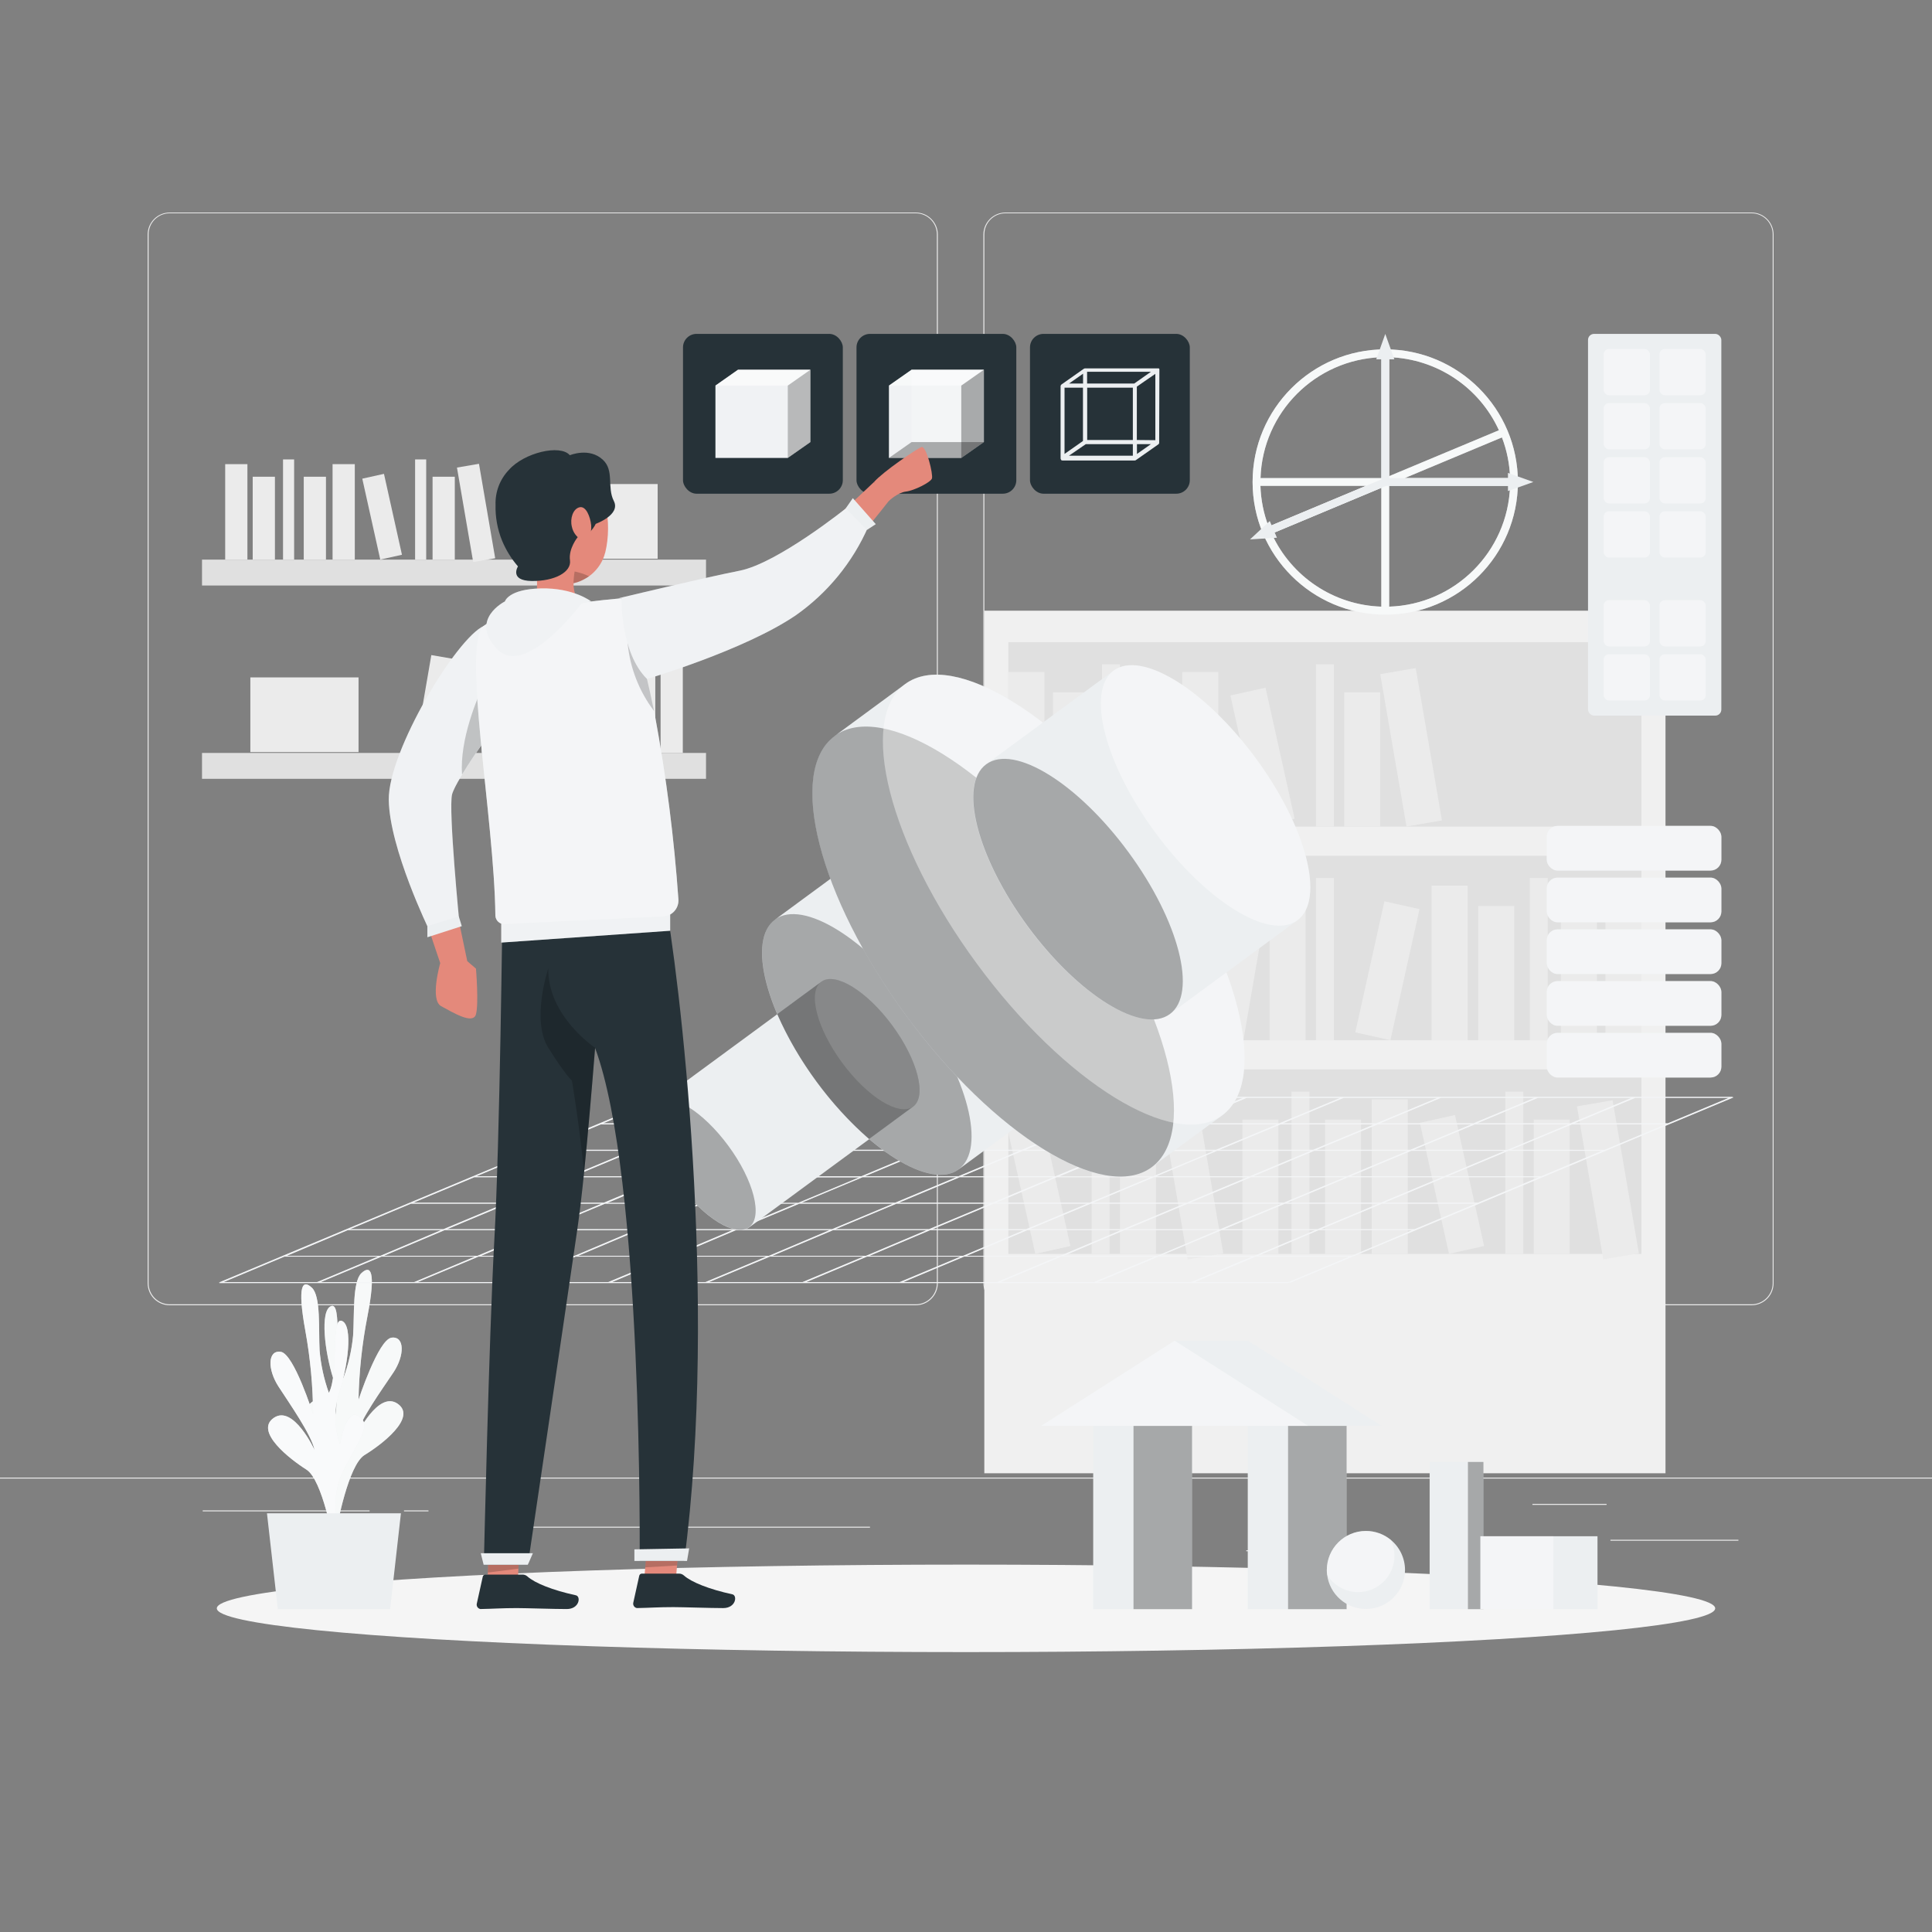 <?xml version="1.0" encoding="UTF-8"?>
<svg id="Layer_1" xmlns="http://www.w3.org/2000/svg" viewBox="0 0 500 500">
  <rect x="0" y="0" width="500" height="500" fill="#808080" stroke="none"/>
  <defs>
    <style>
      .cls-1, .cls-2, .cls-3, .cls-4, .cls-5, .cls-6, .cls-7, .cls-8, .cls-9, .cls-10 {
        isolation: isolate;
      }

      .cls-1, .cls-11 {
        fill: #eceff1;
      }

      .cls-12 {
        fill: #263238;
      }

      .cls-13, .cls-2, .cls-3, .cls-4, .cls-5, .cls-9 {
        fill: #fff;
      }

      .cls-14 {
        fill: #f0f0f0;
      }

      .cls-2, .cls-10 {
        opacity: .6;
      }

      .cls-3, .cls-7 {
        opacity: .3;
      }

      .cls-4, .cls-6 {
        opacity: .4;
      }

      .cls-15 {
        fill: #e0e0e0;
      }

      .cls-16 {
        fill: #e4897b;
      }

      .cls-5 {
        opacity: .7;
      }

      .cls-8, .cls-9 {
        opacity: .2;
      }

      .cls-17 {
        fill: #ebebeb;
      }

      .cls-18 {
        fill: #f5f5f5;
      }
    </style>
  </defs>
  <g id="_x3C_Path_x3E_">
    <rect class="cls-17" y="382.4" width="500" height=".25"/>
    <rect class="cls-17" x="416.78" y="398.49" width="33.12" height=".25"/>
    <rect class="cls-17" x="322.53" y="401.21" width="8.69" height=".25"/>
    <rect class="cls-17" x="396.59" y="389.21" width="19.19" height=".25"/>
    <rect class="cls-17" x="52.46" y="390.89" width="43.19" height=".25"/>
    <rect class="cls-17" x="104.56" y="390.89" width="6.33" height=".25"/>
    <rect class="cls-17" x="131.47" y="395.11" width="93.68" height=".25"/>
    <path class="cls-17" d="M237,337.8H43.91c-3.15,0-5.7-2.56-5.7-5.71V60.66c.03-3.13,2.57-5.65,5.7-5.66h193.09c3.15,0,5.71,2.56,5.71,5.71h0v271.38c0,3.15-2.56,5.71-5.71,5.71ZM43.91,55.2c-3.01,0-5.45,2.45-5.45,5.46v271.43c0,3.01,2.44,5.45,5.45,5.46h193.09c3.01,0,5.45-2.45,5.46-5.46V60.66c0-3.01-2.45-5.45-5.46-5.46H43.91Z"/>
    <path class="cls-17" d="M453.31,337.8h-193.1c-3.15,0-5.7-2.56-5.71-5.71V60.66c.03-3.13,2.58-5.65,5.71-5.66h193.1c3.13.01,5.66,2.53,5.69,5.66v271.43c0,3.15-2.54,5.7-5.69,5.71ZM260.21,55.2c-3.01,0-5.45,2.45-5.46,5.46v271.43c0,3.01,2.45,5.45,5.46,5.46h193.1c3.01,0,5.45-2.45,5.46-5.46V60.66c0-3.01-2.45-5.45-5.46-5.46h-193.1Z"/>
    <rect class="cls-14" x="254.74" y="158.05" width="176.29" height="223.23"/>
    <rect class="cls-15" x="260.97" y="166.18" width="163.83" height="47.74"/>
    <rect class="cls-17" x="260.97" y="173.91" width="9.31" height="40.01"/>
    <rect class="cls-17" x="305.97" y="173.91" width="9.31" height="40.01"/>
    <rect class="cls-17" x="360.54" y="173.4" width="9.31" height="40.01" transform="translate(-27.55 64.84) rotate(-9.78)"/>
    <rect class="cls-17" x="272.51" y="179.18" width="9.31" height="34.74"/>
    <rect class="cls-17" x="293.9" y="179.18" width="9.31" height="34.74"/>
    <rect class="cls-17" x="347.89" y="179.18" width="9.31" height="34.74"/>
    <rect class="cls-17" x="322.09" y="178.57" width="9.31" height="34.74" transform="translate(-34.73 75.55) rotate(-12.53)"/>
    <rect class="cls-17" x="285.21" y="171.92" width="4.65" height="41.99"/>
    <rect class="cls-17" x="340.56" y="171.92" width="4.65" height="41.99"/>
    <rect class="cls-15" x="260.98" y="221.47" width="163.83" height="47.74"/>
    <rect class="cls-17" x="415.5" y="229.21" width="9.31" height="40.01"/>
    <rect class="cls-17" x="370.5" y="229.21" width="9.31" height="40.01"/>
    <rect class="cls-17" x="300.6" y="244.05" width="40.01" height="9.31" transform="translate(21.05 522.4) rotate(-80.22)"/>
    <rect class="cls-17" x="403.96" y="234.47" width="9.31" height="34.74"/>
    <rect class="cls-17" x="382.57" y="234.47" width="9.31" height="34.74"/>
    <rect class="cls-17" x="328.58" y="234.47" width="9.31" height="34.74"/>
    <rect class="cls-17" x="341.7" y="246.57" width="34.74" height="9.31" transform="translate(35.92 547.24) rotate(-77.47)"/>
    <rect class="cls-17" x="395.91" y="227.22" width="4.65" height="41.99"/>
    <rect class="cls-17" x="340.57" y="227.22" width="4.65" height="41.99"/>
    <rect class="cls-17" x="260.97" y="229.2" width="9.31" height="40.01"/>
    <rect class="cls-17" x="272.51" y="234.48" width="9.31" height="34.74"/>
    <rect class="cls-17" x="293.9" y="234.48" width="9.31" height="34.74"/>
    <rect class="cls-17" x="285.21" y="227.22" width="4.65" height="41.99"/>
    <rect class="cls-15" x="260.97" y="276.77" width="163.83" height="47.74"/>
    <rect class="cls-17" x="355.01" y="284.5" width="9.31" height="40.01"/>
    <rect class="cls-17" x="411.47" y="285.22" width="9.35" height="40.19" transform="translate(-45.67 74.83) rotate(-9.74)"/>
    <rect class="cls-17" x="321.54" y="289.77" width="9.31" height="34.74"/>
    <rect class="cls-17" x="342.93" y="289.77" width="9.31" height="34.74"/>
    <rect class="cls-17" x="396.92" y="289.77" width="9.31" height="34.74"/>
    <rect class="cls-17" x="371.12" y="289.15" width="9.31" height="34.74" transform="translate(-57.55 88.83) rotate(-12.53)"/>
    <rect class="cls-17" x="334.24" y="282.51" width="4.65" height="41.99"/>
    <rect class="cls-17" x="389.59" y="282.51" width="4.65" height="41.99"/>
    <rect class="cls-17" x="303.91" y="285.24" width="9.35" height="40.19" transform="translate(-47.22 56.63) rotate(-9.74)"/>
    <rect class="cls-17" x="289.85" y="289.77" width="9.31" height="34.74"/>
    <rect class="cls-17" x="264.05" y="289.16" width="9.31" height="34.74" transform="translate(-60.1 65.6) rotate(-12.53)"/>
    <rect class="cls-17" x="282.52" y="282.51" width="4.65" height="41.99"/>
    <rect class="cls-15" x="52.28" y="144.83" width="130.44" height="6.7"/>
    <rect class="cls-17" x="58.28" y="120.12" width="5.75" height="24.7"/>
    <rect class="cls-17" x="86.07" y="120.12" width="5.75" height="24.7"/>
    <rect class="cls-17" x="120.33" y="120.33" width="5.78" height="24.81" transform="translate(-20.69 22.77) rotate(-9.74)"/>
    <rect class="cls-17" x="65.4" y="123.38" width="5.75" height="21.45"/>
    <rect class="cls-17" x="78.61" y="123.38" width="5.75" height="21.45"/>
    <rect class="cls-17" x="111.95" y="123.38" width="5.75" height="21.45"/>
    <rect class="cls-17" x="96.02" y="123" width="5.75" height="21.45" transform="translate(-26.66 24.64) rotate(-12.53)"/>
    <rect class="cls-17" x="73.25" y="118.9" width="2.87" height="25.93"/>
    <rect class="cls-17" x="107.43" y="118.9" width="2.87" height="25.93"/>
    <rect class="cls-17" x="142.2" y="125.27" width="28" height="19.33"/>
    <rect class="cls-15" x="52.28" y="194.86" width="130.44" height="6.7"/>
    <rect class="cls-17" x="170.96" y="170.16" width="5.75" height="24.7"/>
    <rect class="cls-17" x="143.18" y="170.16" width="5.75" height="24.7"/>
    <rect class="cls-17" x="100.02" y="179.32" width="24.7" height="5.75" transform="translate(-86.27 261.98) rotate(-80.22)"/>
    <rect class="cls-17" x="163.84" y="173.41" width="5.75" height="21.45"/>
    <rect class="cls-17" x="150.64" y="173.41" width="5.75" height="21.45"/>
    <rect class="cls-17" x="117.3" y="173.41" width="5.75" height="21.45"/>
    <rect class="cls-17" x="125.4" y="180.89" width="21.45" height="5.75" transform="translate(-72.79 276.78) rotate(-77.47)"/>
    <rect class="cls-17" x="158.88" y="168.92" width="2.87" height="25.93"/>
    <rect class="cls-17" x="124.7" y="168.92" width="2.87" height="25.93"/>
    <rect class="cls-17" x="64.79" y="175.31" width="28" height="19.33"/>
  </g>
  <g id="_x3C_Path_x3E_-2" data-name="_x3C_Path_x3E_">
    <ellipse id="_x3C_Path_x3E_-3" data-name="_x3C_Path_x3E_" class="cls-18" cx="250" cy="416.24" rx="193.89" ry="11.32"/>
  </g>
  <g id="_x3C_Path_x3E_-4" data-name="_x3C_Path_x3E_">
    <path class="cls-11" d="M85.05,394.53s4.31-9.4-.62-18.67-6.35-11.45-3.21-13.35,4.58,7.41,4.58,7.41c1.56-4.21,1.72-8.8.46-13.11-2.18-6.71-3.55-17.63-.57-18.8s.57,13.62,3.16,18.67c1.32-3.54,2.17-7.24,2.53-11,.36-5.39-.2-14,2.16-16.2s3.86-.68,1.55,11.21c-1.39,7.1-2.16,14.31-2.3,21.55,0,0,5.11-15.59,8.54-16.05s3.43,4.6.49,9-8.6,12.22-9.53,16.26c0,0,5.61-11.73,10.66-8.14s-4.39,10.69-8.6,13.25-7.13,18.61-7.13,18.61l-2.17-.64Z"/>
    <path class="cls-2" d="M85.05,394.53s4.31-9.4-.62-18.67-6.35-11.45-3.21-13.35,4.58,7.41,4.58,7.41c1.56-4.21,1.72-8.8.46-13.11-2.18-6.71-3.55-17.63-.57-18.8s.57,13.62,3.16,18.67c1.32-3.54,2.17-7.24,2.53-11,.36-5.39-.2-14,2.16-16.2s3.86-.68,1.55,11.21c-1.39,7.1-2.16,14.31-2.3,21.55,0,0,5.11-15.59,8.54-16.05s3.43,4.6.49,9-8.6,12.22-9.53,16.26c0,0,5.61-11.73,10.66-8.14s-4.39,10.69-8.6,13.25-7.13,18.61-7.13,18.61l-2.17-.64Z"/>
    <path class="cls-11" d="M88.45,398.39s-4.2-9.47.84-18.66,6.49-11.36,3.37-13.31-4.66,7.35-4.66,7.35c-1.5-4.23-1.61-8.83-.3-13.12,2.26-6.67,3.77-17.57.8-18.79s-.74,13.62-3.39,18.62c-1.27-3.55-2.08-7.25-2.4-11-.29-5.39.37-14-2-16.22s-3.85-.74-1.68,11.18c1.29,7.12,1.96,14.34,2,21.58,0,0-4.93-15.66-8.36-16.17s-3.48,4.54-.59,9,8.45,12.35,9.33,16.4c0,0-5.47-11.82-10.56-8.3s4.27,10.75,8.45,13.38,6.97,18.67,6.97,18.67l2.18-.61Z"/>
    <path class="cls-5" d="M88.45,398.39s-4.2-9.47.84-18.66,6.49-11.36,3.37-13.31-4.66,7.35-4.66,7.35c-1.5-4.23-1.61-8.83-.3-13.12,2.26-6.67,3.77-17.57.8-18.79s-.74,13.62-3.39,18.62c-1.27-3.55-2.08-7.25-2.4-11-.29-5.39.37-14-2-16.22s-3.85-.74-1.68,11.18c1.29,7.12,1.96,14.34,2,21.58,0,0-4.93-15.66-8.36-16.17s-3.48,4.54-.59,9,8.45,12.35,9.33,16.4c0,0-5.47-11.82-10.56-8.3s4.27,10.75,8.45,13.38,6.97,18.67,6.97,18.67l2.18-.61Z"/>
    <polygon class="cls-11" points="69.09 391.64 103.76 391.64 100.96 416.45 71.9 416.45 69.09 391.64"/>
  </g>
  <g id="_x3C_Path_x3E_-5" data-name="_x3C_Path_x3E_">
    <rect class="cls-11" x="369.99" y="378.35" width="13.92" height="38.1"/>
    <rect class="cls-7" x="379.9" y="378.35" width="4.01" height="38.1"/>
    <rect class="cls-11" x="383.13" y="397.58" width="30.3" height="18.87"/>
    <rect class="cls-4" x="383.13" y="397.58" width="18.87" height="18.87"/>
    <rect class="cls-11" x="282.92" y="369.01" width="25.58" height="47.44"/>
    <rect class="cls-7" x="293.35" y="369.01" width="15.15" height="47.44"/>
    <rect class="cls-11" x="322.92" y="369.01" width="25.58" height="47.44"/>
    <rect class="cls-7" x="333.35" y="369.01" width="15.15" height="47.44"/>
    <polygon class="cls-11" points="323 346.96 304 346.96 269.45 369.01 288.45 369.01 338.55 369.01 357.55 369.01 323 346.96"/>
    <polygon class="cls-4" points="304 346.96 269.45 369.01 288.45 369.01 338.55 369.01 304 346.96"/>
    <path class="cls-11" d="M363.62,406.33c-.03,5.59-4.58,10.1-10.17,10.07-5.08-.02-9.35-3.81-9.99-8.85-.06-.4-.08-.81-.08-1.22,0-5.59,4.53-10.12,10.12-10.12,2.35,0,4.63.82,6.44,2.31h0c2.33,1.92,3.68,4.79,3.68,7.81Z"/>
    <path class="cls-4" d="M360.89,402.63c0,5.2-4.22,9.41-9.41,9.41-3.27,0-6.31-1.7-8.02-4.49-.06-.4-.08-.81-.08-1.22,0-5.59,4.53-10.12,10.12-10.12,2.35,0,4.63.82,6.44,2.31h0c.62,1.28.95,2.69.95,4.11Z"/>
  </g>
  <g id="_x3C_Path_x3E_-6" data-name="_x3C_Path_x3E_">
    <rect class="cls-12" x="221.66" y="86.41" width="41.36" height="41.36" rx="3.5" ry="3.5"/>
    <rect class="cls-12" x="266.56" y="86.41" width="41.36" height="41.36" rx="3.5" ry="3.5"/>
    <rect class="cls-12" x="176.76" y="86.41" width="41.36" height="41.36" rx="3.5" ry="3.5"/>
    <polygon class="cls-11" points="191 95.69 185.16 99.79 185.16 118.51 203.88 118.51 209.73 114.41 209.73 95.69 191 95.69"/>
    <polygon class="cls-2" points="185.16 99.79 191 95.69 209.73 95.69 203.88 99.79 185.16 99.79"/>
    <polygon class="cls-7" points="209.73 95.69 209.73 114.41 203.88 118.51 203.88 99.79 209.73 95.69"/>
    <polygon class="cls-9" points="191 95.69 185.16 99.79 185.16 118.51 203.88 118.51 209.73 114.41 209.73 95.69 191 95.69"/>
    <path class="cls-11" d="M448.28,284l.31-.14H171.89l-.31.14h-.36l-114.6,47.93h.38l-.31.13h276.67l.32-.13h.32l114.64-47.93h-.36ZM431.64,290.71h-24.2l15.75-6.58h24.2l-15.75,6.58ZM198.13,304.71h24.2l-15.74,6.58h-24.2l15.74-6.58ZM181.45,311.29h-24.2l15.75-6.62h24.2l-15.75,6.62ZM298.36,304.45h-24.2l15.75-6.59h24.2l-15.75,6.59ZM315,297.82h24.2l-15.74,6.59h-24.16l15.7-6.59ZM248.36,304.67h24.2l-15.74,6.58h-24.17l15.71-6.58ZM231.68,311.25h-24.2l15.74-6.58h24.21l-15.75,6.58ZM273.49,304.67h24.21l-15.7,6.58h-24.2l15.69-6.58ZM273.19,304.41h-24.19l15.74-6.59h24.26l-15.81,6.59ZM248.05,304.41h-24.2l15.75-6.59h24.2l-15.75,6.59ZM222.92,304.41h-24.2l15.74-6.59h24.2l-15.74,6.59ZM205.92,311.52l-15.74,6.58h-24.18l15.75-6.58h24.17ZM206.85,311.52h24.25l-15.75,6.58h-24.2l15.7-6.58ZM231.99,311.52h24.2l-15.75,6.58h-24.2l15.75-6.58ZM257.12,311.52h24.2l-15.74,6.58h-24.2l15.74-6.58ZM282.26,311.52h24.2l-15.75,6.58h-24.2l15.75-6.58ZM282.88,311.25l15.75-6.58h24.2l-15.74,6.58h-24.21ZM323.76,304.67h24.24l-15.75,6.58h-24.2l15.71-6.58ZM324.39,304.41l15.75-6.59h24.2l-15.75,6.59h-24.2ZM340.76,297.56l15.79-6.56h24.2l-15.75,6.56h-24.24ZM339.83,297.56h-24.2l15.78-6.56h24.2l-15.78,6.56ZM314.69,297.56h-24.2l15.79-6.56h24.2l-15.79,6.56ZM289.56,297.56h-24.16l15.74-6.56h24.2l-15.78,6.56ZM264.43,297.56h-24.17l15.74-6.56h24.2l-15.77,6.56ZM239.29,297.56h-24.2l15.78-6.56h24.21l-15.79,6.56ZM214.16,297.56h-24.16l15.74-6.56h24.2l-15.78,6.56ZM213.53,297.82l-15.75,6.59h-24.2l15.75-6.59h24.2ZM172.65,304.41h-24.2l15.74-6.59h24.2l-15.74,6.59ZM172.02,304.67l-15.74,6.58h-24.2l15.74-6.58h24.2ZM155.65,311.52l-15.65,6.58h-24.26l15.75-6.58h24.16ZM156.58,311.52h24.21l-15.75,6.58h-24.2l15.74-6.58ZM164.41,318.36l-15.7,6.64h-24.2l15.74-6.59,24.16-.05ZM165.35,318.36h24.2l-15.71,6.64h-24.2l15.71-6.64ZM190.48,318.36h24.2l-15.68,6.64h-24.2l15.68-6.64ZM215.62,318.36h24.2l-15.71,6.64h-24.2l15.71-6.64ZM240.75,318.36h24.25l-15.75,6.64h-24.2l15.7-6.64ZM265.89,318.36h24.2l-15.71,6.64h-24.2l15.71-6.64ZM291.02,318.36h24.2l-15.7,6.64h-24.2l15.7-6.64ZM291.65,318.1l15.74-6.58h24.2l-15.74,6.58h-24.2ZM332.53,311.52h24.2l-15.73,6.58h-24.2l15.73-6.58ZM333.15,311.25l15.75-6.58h24.2l-15.74,6.58h-24.21ZM349.52,304.41l15.75-6.59h24.2l-15.74,6.59h-24.21ZM365.9,297.56l15.78-6.56h24.2l-15.74,6.59-24.24-.03ZM382.27,290.71l15.74-6.58h24.21l-15.75,6.58h-24.2ZM381.33,290.71h-24.2l15.75-6.58h24.2l-15.75,6.58ZM356.2,290.71h-24.2l15.74-6.58h24.26l-15.8,6.58ZM331.07,290.71h-24.17l15.75-6.58h24.2l-15.78,6.58ZM305.93,290.71h-24.2l15.74-6.58h24.21l-15.75,6.58ZM280.8,290.71h-24.17l15.75-6.58h24.2l-15.78,6.58ZM255.66,290.71h-24.16l15.75-6.58h24.2l-15.79,6.58ZM230.53,290.71h-24.2l15.74-6.58h24.2l-15.74,6.58ZM205.39,290.71h-24.2l15.81-6.58h24.2l-15.81,6.58ZM204.77,290.97l-15.75,6.59h-24.2l15.78-6.56,24.17-.03ZM163.89,297.56h-24.17l15.75-6.56h24.2l-15.78,6.56ZM163.26,297.82l-15.75,6.59h-24.2l15.75-6.59h24.2ZM146.89,304.67l-15.75,6.58h-24.14l15.75-6.58h24.14ZM130.52,311.52l-15.75,6.58h-24.16l15.74-6.58h24.17ZM114.14,318.36l-15.7,6.64h-24.2l15.76-6.64h24.14ZM115.08,318.36h24.2l-15.71,6.64h-24.2l15.71-6.64ZM122.91,325.21l-15.71,6.59h-24.2l15.75-6.59h24.16ZM123.84,325.21h24.2l-15.74,6.59h-24.2l15.74-6.59ZM148.98,325.21h24.2l-15.75,6.59h-24.2l15.75-6.59ZM174.11,325.21h24.2l-15.74,6.59h-24.17l15.71-6.59ZM199.24,325.21h24.21l-15.75,6.59h-24.2l15.74-6.59ZM224.38,325.21h24.2l-15.74,6.59h-24.17l15.71-6.59ZM249.51,325.21h24.21l-15.72,6.59h-24.2l15.71-6.59ZM274.65,325.21h24.2l-15.74,6.59h-24.17l15.71-6.59ZM299.78,325.21h24.22l-15.75,6.59h-24.2l15.73-6.59ZM300.41,324.95l15.74-6.59h24.25l-15.75,6.64-24.24-.05ZM341.29,318.36h24.2l-15.7,6.64h-24.21l15.71-6.64ZM341.92,318.1l15.74-6.58h24.2l-15.74,6.58h-24.2ZM358.29,311.25l15.74-6.58h24.2l-15.74,6.58h-24.2ZM374.66,304.41l15.74-6.59h24.21l-15.75,6.59h-24.2ZM391.03,297.56l15.79-6.56h24.18l-15.75,6.59-24.22-.03ZM196,284.13l-15.74,6.58h-24.16l15.74-6.58h24.16ZM73.61,325.21h24.2l-15.74,6.59h-24.2l15.74-6.59ZM309.21,331.8l15.79-6.59h24.2l-15.75,6.59h-24.24Z"/>
    <g class="cls-6">
      <path class="cls-13" d="M448.28,284l.31-.14H171.89l-.31.14h-.36l-114.6,47.93h.38l-.31.13h276.67l.32-.13h.32l114.64-47.93h-.36ZM431.64,290.71h-24.2l15.75-6.58h24.2l-15.75,6.58ZM198.13,304.71h24.2l-15.74,6.58h-24.2l15.74-6.58ZM181.45,311.29h-24.2l15.75-6.62h24.2l-15.75,6.62ZM298.36,304.45h-24.2l15.75-6.59h24.2l-15.75,6.59ZM315,297.82h24.2l-15.74,6.59h-24.16l15.7-6.59ZM248.36,304.67h24.2l-15.74,6.58h-24.17l15.71-6.58ZM231.68,311.25h-24.2l15.74-6.58h24.21l-15.75,6.58ZM273.49,304.67h24.21l-15.7,6.58h-24.2l15.69-6.58ZM273.19,304.41h-24.19l15.74-6.59h24.26l-15.81,6.59ZM248.05,304.41h-24.2l15.75-6.59h24.2l-15.75,6.59ZM222.92,304.41h-24.2l15.74-6.59h24.2l-15.74,6.59ZM205.92,311.52l-15.74,6.58h-24.18l15.75-6.58h24.17ZM206.85,311.52h24.25l-15.75,6.58h-24.2l15.7-6.58ZM231.99,311.52h24.2l-15.75,6.58h-24.2l15.75-6.58ZM257.12,311.52h24.2l-15.74,6.58h-24.2l15.74-6.58ZM282.26,311.52h24.2l-15.75,6.58h-24.2l15.75-6.58ZM282.88,311.25l15.75-6.58h24.2l-15.74,6.58h-24.21ZM323.76,304.67h24.24l-15.75,6.58h-24.2l15.71-6.58ZM324.39,304.41l15.75-6.59h24.2l-15.75,6.59h-24.2ZM340.76,297.56l15.79-6.56h24.2l-15.75,6.56h-24.24ZM339.83,297.56h-24.2l15.78-6.56h24.2l-15.78,6.56ZM314.69,297.56h-24.2l15.79-6.56h24.2l-15.79,6.56ZM289.56,297.56h-24.16l15.74-6.56h24.2l-15.78,6.56ZM264.43,297.56h-24.17l15.74-6.56h24.2l-15.77,6.56ZM239.29,297.56h-24.2l15.78-6.56h24.21l-15.79,6.56ZM214.16,297.56h-24.16l15.74-6.56h24.2l-15.78,6.56ZM213.53,297.82l-15.75,6.59h-24.2l15.75-6.59h24.2ZM172.65,304.41h-24.2l15.74-6.59h24.2l-15.74,6.59ZM172.02,304.67l-15.74,6.58h-24.2l15.74-6.58h24.2ZM155.65,311.52l-15.65,6.58h-24.26l15.75-6.58h24.16ZM156.58,311.52h24.21l-15.75,6.58h-24.2l15.74-6.58ZM164.41,318.36l-15.7,6.64h-24.2l15.74-6.59,24.16-.05ZM165.35,318.36h24.2l-15.71,6.64h-24.2l15.71-6.64ZM190.48,318.36h24.2l-15.68,6.64h-24.2l15.68-6.64ZM215.62,318.36h24.2l-15.71,6.64h-24.2l15.71-6.64ZM240.75,318.36h24.25l-15.75,6.64h-24.2l15.7-6.64ZM265.89,318.36h24.2l-15.71,6.64h-24.2l15.71-6.64ZM291.02,318.36h24.2l-15.7,6.64h-24.2l15.7-6.64ZM291.65,318.1l15.74-6.58h24.2l-15.74,6.58h-24.2ZM332.53,311.52h24.2l-15.73,6.58h-24.2l15.73-6.58ZM333.15,311.25l15.75-6.58h24.2l-15.74,6.58h-24.21ZM349.52,304.41l15.75-6.59h24.2l-15.74,6.59h-24.21ZM365.9,297.56l15.78-6.56h24.2l-15.74,6.59-24.24-.03ZM382.27,290.71l15.74-6.58h24.21l-15.75,6.58h-24.2ZM381.33,290.71h-24.2l15.75-6.58h24.2l-15.75,6.58ZM356.2,290.71h-24.2l15.74-6.58h24.26l-15.8,6.58ZM331.07,290.71h-24.17l15.75-6.58h24.2l-15.78,6.58ZM305.93,290.71h-24.2l15.74-6.58h24.21l-15.75,6.58ZM280.8,290.71h-24.17l15.75-6.58h24.2l-15.78,6.58ZM255.66,290.71h-24.16l15.75-6.58h24.2l-15.79,6.58ZM230.53,290.71h-24.2l15.74-6.58h24.2l-15.74,6.58ZM205.39,290.71h-24.2l15.81-6.58h24.2l-15.81,6.58ZM204.77,290.97l-15.75,6.59h-24.2l15.78-6.56,24.17-.03ZM163.89,297.56h-24.17l15.75-6.56h24.2l-15.78,6.56ZM163.26,297.82l-15.75,6.59h-24.2l15.75-6.59h24.2ZM146.89,304.67l-15.75,6.58h-24.14l15.75-6.58h24.14ZM130.52,311.52l-15.75,6.58h-24.16l15.74-6.58h24.17ZM114.14,318.36l-15.7,6.64h-24.2l15.76-6.64h24.14ZM115.08,318.36h24.2l-15.71,6.64h-24.2l15.71-6.64ZM122.91,325.21l-15.71,6.59h-24.2l15.75-6.59h24.16ZM123.84,325.21h24.2l-15.74,6.59h-24.2l15.74-6.59ZM148.98,325.21h24.2l-15.75,6.59h-24.2l15.75-6.59ZM174.11,325.21h24.2l-15.74,6.59h-24.17l15.71-6.59ZM199.24,325.21h24.21l-15.75,6.59h-24.2l15.74-6.59ZM224.38,325.21h24.2l-15.74,6.59h-24.17l15.71-6.59ZM249.51,325.21h24.21l-15.72,6.59h-24.2l15.71-6.59ZM274.65,325.21h24.2l-15.74,6.59h-24.17l15.71-6.59ZM299.78,325.21h24.22l-15.75,6.59h-24.2l15.73-6.59ZM300.41,324.95l15.74-6.59h24.25l-15.75,6.64-24.24-.05ZM341.29,318.36h24.2l-15.7,6.64h-24.21l15.71-6.64ZM341.92,318.1l15.74-6.58h24.2l-15.74,6.58h-24.2ZM358.29,311.25l15.74-6.58h24.2l-15.74,6.58h-24.2ZM374.66,304.41l15.74-6.59h24.21l-15.75,6.59h-24.2ZM391.03,297.56l15.79-6.56h24.18l-15.75,6.59-24.22-.03ZM196,284.13l-15.74,6.58h-24.16l15.74-6.58h24.16ZM73.61,325.21h24.2l-15.74,6.59h-24.2l15.74-6.59ZM309.21,331.8l15.79-6.59h24.2l-15.75,6.59h-24.24Z"/>
    </g>
    <path class="cls-11" d="M358.51,90.41c-18.96,0-34.33,15.36-34.34,34.32,0,18.96,15.36,34.33,34.32,34.34s34.33-15.36,34.34-34.32h0c-.02-18.96-15.37-34.31-34.32-34.34ZM390.81,123.74h-27.31l25.2-10.54c1.29,3.37,2,6.93,2.11,10.54ZM387.92,111.35l-28.41,11.88v-30.79c12.29.4,23.3,7.72,28.41,18.91h0ZM357.51,92.44v31.3h-31.29c.54-17.05,14.24-30.75,31.29-31.3ZM353.51,125.74l-25.2,10.54c-1.29-3.37-2-6.93-2.11-10.54h27.31ZM329.09,138.12l28.4-11.88v30.76c-12.28-.39-23.27-7.71-28.38-18.88h-.02ZM359.51,157v-31.26h31.3c-.57,17.04-14.26,30.72-31.3,31.26Z"/>
    <g class="cls-10">
      <path class="cls-13" d="M358.51,90.41c-18.96,0-34.33,15.36-34.34,34.32,0,18.96,15.36,34.33,34.32,34.34s34.33-15.36,34.34-34.32h0c-.02-18.96-15.37-34.31-34.32-34.34ZM390.81,123.74h-27.31l25.2-10.54c1.29,3.37,2,6.93,2.11,10.54ZM387.92,111.35l-28.41,11.88v-30.79c12.29.4,23.3,7.72,28.41,18.91h0ZM357.51,92.44v31.3h-31.29c.54-17.05,14.24-30.75,31.29-31.3ZM353.51,125.74l-25.2,10.54c-1.29-3.37-2-6.93-2.11-10.54h27.31ZM329.09,138.12l28.4-11.88v30.76c-12.28-.39-23.27-7.71-28.38-18.88h-.02ZM359.51,157v-31.26h31.3c-.57,17.04-14.26,30.72-31.3,31.26Z"/>
    </g>
    <polygon class="cls-11" points="358.51 86.42 356.17 92.99 360.86 92.99 358.51 86.42"/>
    <polygon class="cls-11" points="396.83 124.74 390.26 122.39 390.26 127.08 396.83 124.74"/>
    <polygon class="cls-11" points="323.5 139.6 330.47 139.16 328.61 134.84 323.5 139.6"/>
    <path class="cls-11" d="M327.77,138.6c-.55.01-1.01-.42-1.02-.98,0-.42.24-.8.63-.95l30.75-12.86c.51-.21,1.1.03,1.31.54.21.51-.03,1.1-.54,1.31h0l-30.75,12.86c-.12.05-.25.08-.38.08Z"/>
    <path class="cls-11" d="M358.51,125.74c-.55,0-1-.45-1-1v-33.32c0-.55.45-1,1-1s1,.45,1,1v33.32c0,.55-.45,1-1,1Z"/>
    <path class="cls-11" d="M391.83,125.74h-33.32c-.55,0-1-.45-1-1s.45-1,1-1h33.32c.55,0,1,.45,1,1s-.45,1-1,1h0Z"/>
    <rect class="cls-11" x="400.29" y="213.74" width="45.2" height="11.56" rx="2.8" ry="2.8"/>
    <rect class="cls-4" x="400.29" y="213.74" width="45.2" height="11.56" rx="2.8" ry="2.8"/>
    <rect class="cls-11" x="400.29" y="227.13" width="45.2" height="11.56" rx="2.8" ry="2.8"/>
    <rect class="cls-4" x="400.29" y="227.13" width="45.2" height="11.56" rx="2.8" ry="2.8"/>
    <rect class="cls-11" x="400.29" y="240.52" width="45.2" height="11.56" rx="2.8" ry="2.8"/>
    <rect class="cls-4" x="400.29" y="240.52" width="45.2" height="11.56" rx="2.8" ry="2.8"/>
    <rect class="cls-11" x="400.29" y="253.91" width="45.2" height="11.56" rx="2.8" ry="2.8"/>
    <rect class="cls-4" x="400.29" y="253.91" width="45.2" height="11.56" rx="2.8" ry="2.8"/>
    <rect class="cls-11" x="400.29" y="267.3" width="45.2" height="11.56" rx="2.8" ry="2.8"/>
    <rect class="cls-4" x="400.29" y="267.3" width="45.2" height="11.56" rx="2.8" ry="2.8"/>
    <rect class="cls-11" x="410.98" y="86.41" width="34.5" height="98.79" rx="1.56" ry="1.56"/>
    <rect class="cls-4" x="415.03" y="90.32" width="11.97" height="11.97" rx="1.38" ry="1.38"/>
    <rect class="cls-4" x="429.47" y="90.32" width="11.97" height="11.97" rx="1.38" ry="1.38"/>
    <rect class="cls-4" x="415.03" y="104.32" width="11.97" height="11.97" rx="1.38" ry="1.38"/>
    <rect class="cls-4" x="429.47" y="104.32" width="11.97" height="11.97" rx="1.38" ry="1.38"/>
    <rect class="cls-4" x="415.03" y="118.32" width="11.97" height="11.97" rx="1.38" ry="1.38"/>
    <rect class="cls-4" x="429.47" y="118.32" width="11.97" height="11.97" rx="1.38" ry="1.38"/>
    <rect class="cls-4" x="415.03" y="132.32" width="11.97" height="11.97" rx="1.38" ry="1.38"/>
    <rect class="cls-4" x="429.47" y="132.32" width="11.97" height="11.97" rx="1.38" ry="1.38"/>
    <rect class="cls-4" x="415.03" y="169.32" width="11.97" height="11.97" rx="1.38" ry="1.38"/>
    <rect class="cls-4" x="429.47" y="169.32" width="11.97" height="11.97" rx="1.38" ry="1.38"/>
    <rect class="cls-4" x="415.03" y="155.32" width="11.97" height="11.97" rx="1.38" ry="1.38"/>
    <rect class="cls-4" x="429.47" y="155.32" width="11.97" height="11.97" rx="1.38" ry="1.38"/>
    <polygon class="cls-1" points="235.91 95.69 230.06 99.79 230.06 118.51 248.78 118.51 254.63 114.41 254.63 95.69 235.91 95.69"/>
    <rect class="cls-9" x="230.06" y="99.79" width="18.72" height="18.72"/>
    <rect class="cls-9" x="235.9" y="95.68" width="18.72" height="18.72"/>
    <polygon class="cls-2" points="230.06 99.79 235.91 95.69 254.63 95.69 248.78 99.79 230.06 99.79"/>
    <polygon class="cls-7" points="254.63 95.69 254.63 114.41 248.78 118.51 248.78 99.79 254.63 95.69"/>
    <polygon class="cls-7" points="230.06 118.51 235.91 114.41 254.63 114.41 248.78 118.51 230.06 118.51"/>
    <path class="cls-9" d="M300,95.59v-.06c0-.06,0,0,0,0-.02-.04-.05-.08-.08-.12l-.06-.06h-.06c-.06-.01-.11-.01-.17,0h-18.83c-.11,0-.21.03-.3.09l-5.84,4.11h0l-.07.09c-.05.07-.08.15-.1.23v18.79c0,.06,0,.1.06.15s0,.11,0,.15h0c.09.13.23.2.39.21h18.72c.11,0,.22-.04.31-.1l5.84-4.1h0l.05-.05c.08-.09.13-.21.13-.33v-18.9s.01-.06.01-.1ZM280.28,96.7v2.56h-3.65l3.65-2.56ZM275.49,100.32h4.79v13.81l-4.79,3.36v-17.17ZM293.16,118h-16.53l4.34-3h12.19v3ZM293.16,113.9h-11.83v-13.58h11.83v13.58ZM293.52,99.28h-12.19v-3.07h16.53l-1.62,1.14-2.72,1.93ZM294.21,117.51v-2.56h3.65l-3.65,2.56ZM299,113.9h-4.79v-13.84l1.88-1.31,2.91-2v17.15Z"/>
    <path class="cls-11" d="M300.05,95.69v-.16c0-.06,0,0,0,0-.02-.04-.05-.08-.08-.12l-.06-.06h-.06c-.06-.01-.11-.01-.17,0h-18.88c-.11,0-.21.03-.3.09l-5.84,4.11h0l-.07.09c-.05.07-.08.15-.1.23v18.79c0,.06,0,.1.06.15s0,.11,0,.15h0c.09.13.23.2.39.21h18.72c.11,0,.22-.04.31-.1l5.84-4.1h0l.05-.05c.08-.09.13-.21.13-.33l.06-18.9ZM294.21,113.88v-13.82l1.88-1.31,2.91-2v17.18l-4.79-.05ZM275.49,100.32h4.79v13.81l-4.79,3.36v-17.17ZM281,114.93h12.19v3h-16.56l4.37-3ZM281.36,113.88v-13.56h11.83v13.56h-11.83ZM297.89,96.21l-1.62,1.14-2.72,1.91h-12.22v-3.05h16.56ZM280.31,96.7v2.56h-3.65l3.65-2.56ZM294.24,114.93h3.65l-3.65,2.56v-2.56Z"/>
  </g>
  <g id="_x3C_Path_x3E_-7" data-name="_x3C_Path_x3E_">
    <path class="cls-11" d="M270.35,236.48c-13.12-17.85-29.59-28-36.79-22.74l-33,24.26c-7.2,5.29-2.4,24.05,10.72,41.9s29.6,28,36.8,22.75l33-24.26c7.2-5.29,2.4-24.05-10.73-41.91Z"/>
    <ellipse class="cls-4" cx="257.32" cy="246.04" rx="16.18" ry="40.12" transform="translate(-95.74 200.21) rotate(-36.32)"/>
    <path class="cls-11" d="M231,265.44c-6.56-8.93-14.8-14-18.4-11.37l-42.43,31.18c-3.6,2.65-1.2,12,5.36,21s14.8,14,18.4,11.37l42.43-31.19c3.56-2.68,1.16-12.06-5.36-20.99Z"/>
    <path class="cls-7" d="M236.31,286.39l-11.41,8.39c-10.15-8.94-18.25-19.96-23.75-32.32l11.41-8.39c3.6-2.65,11.84,2.44,18.4,11.37s8.95,18.3,5.35,20.95Z"/>
    <ellipse class="cls-3" cx="224.44" cy="270.21" rx="8.09" ry="20.06" transform="translate(-116.44 185.43) rotate(-36.32)"/>
    <path class="cls-7" d="M193.89,317.58c-3.6,2.64-11.84-2.45-18.4-11.37s-9-18.31-5.36-21,11.84,2.45,18.4,11.37,8.96,18.35,5.36,21Z"/>
    <ellipse class="cls-7" cx="224.33" cy="270.3" rx="16.18" ry="40.12" transform="translate(-116.51 185.38) rotate(-36.32)"/>
    <path class="cls-11" d="M297.81,216.3c-22.66-30.83-51.1-48.41-63.54-39.27l-18.27,13.45c-12.43,9.13-4.14,41.53,18.51,72.36,22.65,30.83,51.09,48.41,63.49,39.27l18.3-13.45c12.46-9.14,4.17-41.53-18.49-72.36Z"/>
    <ellipse class="cls-7" cx="257.01" cy="246.27" rx="27.94" ry="69.27" transform="translate(-95.93 200.07) rotate(-36.32)"/>
    <ellipse class="cls-4" cx="275.3" cy="232.82" rx="27.94" ry="69.27" transform="translate(-84.42 208.29) rotate(-36.32)"/>
    <path class="cls-11" d="M325,196.29c-13.12-17.85-29.6-28-36.8-22.74l-33,24.25c-7.2,5.29-2.4,24.06,10.72,41.91s29.6,28,36.8,22.74l33-24.25c7.28-5.29,2.44-24.06-10.72-41.91Z"/>
    <ellipse class="cls-7" cx="279" cy="230.11" rx="16.18" ry="40.12" transform="translate(-82.09 209.96) rotate(-36.32)"/>
    <ellipse class="cls-4" cx="312" cy="205.85" rx="16.18" ry="40.12" transform="translate(-61.31 224.79) rotate(-36.32)"/>
  </g>
  <g id="_x3C_Path_x3E_-8" data-name="_x3C_Path_x3E_">
    <g id="_x3C_Path_x3E_-9" data-name="_x3C_Path_x3E_">
      <path class="cls-16" d="M116.93,178s-13.5,23.66-14.5,29.33,11.5,41.92,11.5,41.92c0,0-2.75,9.55.25,11.15s8.24,4.85,9,2.1,0-11.82,0-11.82l-2.25-1.93s-8-37.87-8-39.19,14.51-23.65,14.51-23.65l-10.51-7.91Z"/>
      <path class="cls-11" d="M125.21,162c-7,3.05-24.77,32.41-24.6,45s10.46,33.7,10.46,33.7l7.85-1.48s-2.92-29.77-1.92-33.65,12.37-19.52,12.37-19.52l-4.16-24.05Z"/>
      <path class="cls-9" d="M117,205.57c-.94,3.88,1.94,33.62,1.94,33.62l-7.85,1.48s-10.29-21.1-10.46-33.7,17.58-41.95,24.6-45l3.37,19.61.77,4.47s-6.13,8.39-9.78,14.4c-1.07,1.59-1.94,3.31-2.59,5.12Z"/>
      <path class="cls-8" d="M129.35,186.05s-6.13,8.39-9.78,14.4c-.62-9.1,3.91-19.71,5.64-23.4.4-.85.65-1.34.65-1.34l2.72,5.87.77,4.47Z"/>
      <polygon class="cls-16" points="166.69 409 174.81 409.85 175.22 405.15 176.32 392.36 168.22 391.5 166.99 405.63 166.69 409"/>
      <polygon class="cls-16" points="126.22 407.97 134.07 407.97 134.15 406.19 134.16 405.97 134.56 394.57 134.56 394.34 134.72 389.97 126.86 389.97 126.22 407.97"/>
      <polygon class="cls-8" points="168.22 391.5 166.99 405.63 175.22 405.15 176.32 392.36 168.22 391.5"/>
      <polygon class="cls-8" points="126.27 406.97 126.28 406.97 134.15 405.97 134.16 405.97 134.56 394.97 134.56 394.97 126.67 395.6 126.28 406.63 126.27 406.97"/>
      <path class="cls-12" d="M135.16,407.5h-9.55c-.32,0-.6.23-.67.54l-1.55,7c-.13.63.27,1.24.9,1.37.08,0,.17,0,.25,0,3.09-.05,5.34-.24,9.22-.24,2.39,0,9.6.25,12.9.25s3.73-3.26,2.38-3.56c-6.06-1.32-10.62-3.15-12.56-4.89-.36-.32-.84-.49-1.32-.47Z"/>
      <path class="cls-12" d="M175.66,407.25h-9.55c-.32,0-.6.23-.67.54l-1.55,7c-.13.63.27,1.24.9,1.37.08,0,.17,0,.25,0,3.09-.05,5.34-.24,9.22-.24,2.39,0,9.6.25,12.9.25s3.73-3.26,2.38-3.56c-6.06-1.32-10.62-3.15-12.56-4.89-.36-.32-.84-.49-1.32-.47Z"/>
      <path class="cls-12" d="M177.07,404h-11.53s.94-99.25-11.53-132.77c-.88,11.08-1.87,22.58-2.84,32.16-.61,5.93-1.21,11-1.78,14.9-3.63,25-12.79,86.71-12.79,86.71h-11.39s1.35-59.13,2.7-83.7c1.49-26.7,2.09-85.3,2.19-90.3h41.72c3.97,21,14.18,105,5.25,173Z"/>
      <path class="cls-16" d="M156.67,142.84c-.1.39-.21.76-.34,1.12-.74,2.08-2.1,3.89-3.89,5.18-.46.32-.94.61-1.44.86-3.9,2.08-8.7,1.31-11.77-1.87-3.94-4-3.83-8.57-4.28-16.35-.42-5.88,4-10.99,9.88-11.41,1.65-.12,3.3.15,4.83.78,7.65,3.13,8.7,14.69,7.01,21.69Z"/>
      <path class="cls-8" d="M152.44,149.14c-.46.32-.94.61-1.44.86-2.64,1.4-5.77,1.53-8.52.37.35-.93.82-1.82,1.39-2.63,2.93-.37,5.91.12,8.57,1.4Z"/>
      <path class="cls-16" d="M136.8,159.22c3.83,3.48,13.21,2.2,13.21,2.2,0,0,5.85-1.61,4.63-3.44-3.45-.57-5.13-2.18-5.82-4.24-.37-1.28-.49-2.62-.34-3.94.05-.73.16-1.47.28-2.2l-11.59-8.6c1.52,5.68,3.38,16.11-.37,20.22Z"/>
      <path class="cls-12" d="M147.47,117.81s5.05-2.12,8.56,1.19c3,2.79,1,7.09,2.83,10.66s-4.68,5.91-4.68,5.91c0,0-1.7,3.67-4.67,3.44,0,0-2.42,2.94-2,6s-4,5.43-9.9,5.35-3.56-3.78-3.56-3.78c-1.72-1.98-3.1-4.23-4.11-6.65-1.2-2.95-1.78-6.12-1.69-9.3-.11-3.34,1.12-6.58,3.43-9,3.91-4.48,13.32-6.72,15.79-3.82Z"/>
      <path class="cls-16" d="M148,136.32c.31,1.48,1.25,2.75,2.59,3.46,1.58.67,2.62-1.56,2.4-3.9-.22-2.07-1.29-5-3-4.6s-2.52,2.95-1.99,5.04Z"/>
      <path class="cls-8" d="M154,271.15c-.88,11.08-1.87,22.6-2.84,32.18-1.42-13.83-3.16-23.69-3.16-23.69,0,0-1.63-1.34-6.11-8.49s0-20.5,0-20.5c-.13,12.4,12.11,20.5,12.11,20.5Z"/>
      <polygon class="cls-11" points="178.36 400.72 177.8 403.97 164.18 403.97 164.18 400.97 178.36 400.72"/>
      <polygon class="cls-11" points="137.91 401.97 136.6 404.97 125.17 404.97 124.42 401.97 137.91 401.97"/>
      <polygon class="cls-11" points="129.72 237.81 129.72 243.94 173.44 240.88 173.44 235.44 129.72 237.81"/>
      <polygon class="cls-9" points="129.72 237.81 129.72 243.94 173.44 240.88 173.44 235.44 129.72 237.81"/>
      <path class="cls-11" d="M175.57,232.75c.16,2.28-1.55,4.26-3.83,4.42-.03,0-.06,0-.1,0l-41,2c-1.27.07-2.36-.9-2.44-2.18,0-.04,0-.08,0-.12-.26-25-8.81-70.39-3-74.91,6-4.67,35.67-7.12,35.67-7.12,1.39,3.27,2.6,6.6,3.63,10,.13.43.27.86.39,1.3,1.7,5.62,3.13,11.68,4.36,17.82.09.41.17.83.25,1.24,2.92,15.72,4.95,31.59,6.07,47.54Z"/>
      <path class="cls-4" d="M175.57,232.75c.16,2.28-1.55,4.26-3.83,4.42-.03,0-.06,0-.1,0l-41,2c-1.27.07-2.36-.9-2.44-2.18,0-.04,0-.08,0-.12-.26-25-8.81-70.39-3-74.91,6-4.67,35.67-7.12,35.67-7.12,1.39,3.27,2.6,6.6,3.63,10,.13.43.27.86.39,1.3,1.7,5.62,3.13,11.68,4.36,17.82.09.41.17.83.25,1.24,2.92,15.72,4.95,31.59,6.07,47.54Z"/>
      <path class="cls-11" d="M153,155.65s-4.53-3.55-13-3.37-9.33,3.37-9.33,3.37c0,0-9.34,4.66-2,12.32s21.77-11.76,21.77-11.76l2.56-.56Z"/>
      <path class="cls-9" d="M153,155.65s-4.53-3.55-13-3.37-9.33,3.37-9.33,3.37c0,0-9.34,4.66-2,12.32s21.77-11.76,21.77-11.76l2.56-.56Z"/>
      <path class="cls-8" d="M169.26,184c-3.84-5.08-6.2-11.12-6.82-17.45l2.46-.37c1.7,5.6,3.1,11.66,4.36,17.82Z"/>
      <path class="cls-16" d="M166.23,155s29.61-6,33.77-7.61,26.17-22.63,26.17-22.63l4.83,3.64s-16.49,21.41-24.74,27.6-37.13,15.49-37.13,15.49l-2.9-16.49Z"/>
      <path class="cls-16" d="M226.18,124.76c2.37-2.71,11-8.56,12.27-9.06s3.11,7.15,2.73,8.15-4.61,3.12-6.74,3.37-4.43,2.44-4.43,2.44l-3.83-4.9Z"/>
      <path class="cls-11" d="M160.88,154.85s-.4,14,6.57,20.86c0,0,25-7.33,38.43-16.42,8.27-5.79,14.79-13.75,18.83-23,0,0-2.33-4.39-5.44-5,0,0-17.94,14.44-27.83,16.4s-31.44,7.16-31.44,7.16"/>
      <path class="cls-9" d="M160.88,154.85s-.4,14,6.57,20.86c0,0,25-7.33,38.43-16.42,8.27-5.79,14.79-13.75,18.83-23,0,0-2.33-4.39-5.44-5,0,0-17.94,14.44-27.83,16.4s-31.44,7.16-31.44,7.16"/>
      <polygon class="cls-11" points="218.88 131.55 220.71 128.92 226.65 135.65 224.34 137.16 218.88 131.55"/>
      <polygon class="cls-11" points="110.6 239.69 118.73 237.15 119.51 239.69 110.6 242.56 110.6 239.69"/>
    </g>
  </g>
</svg>